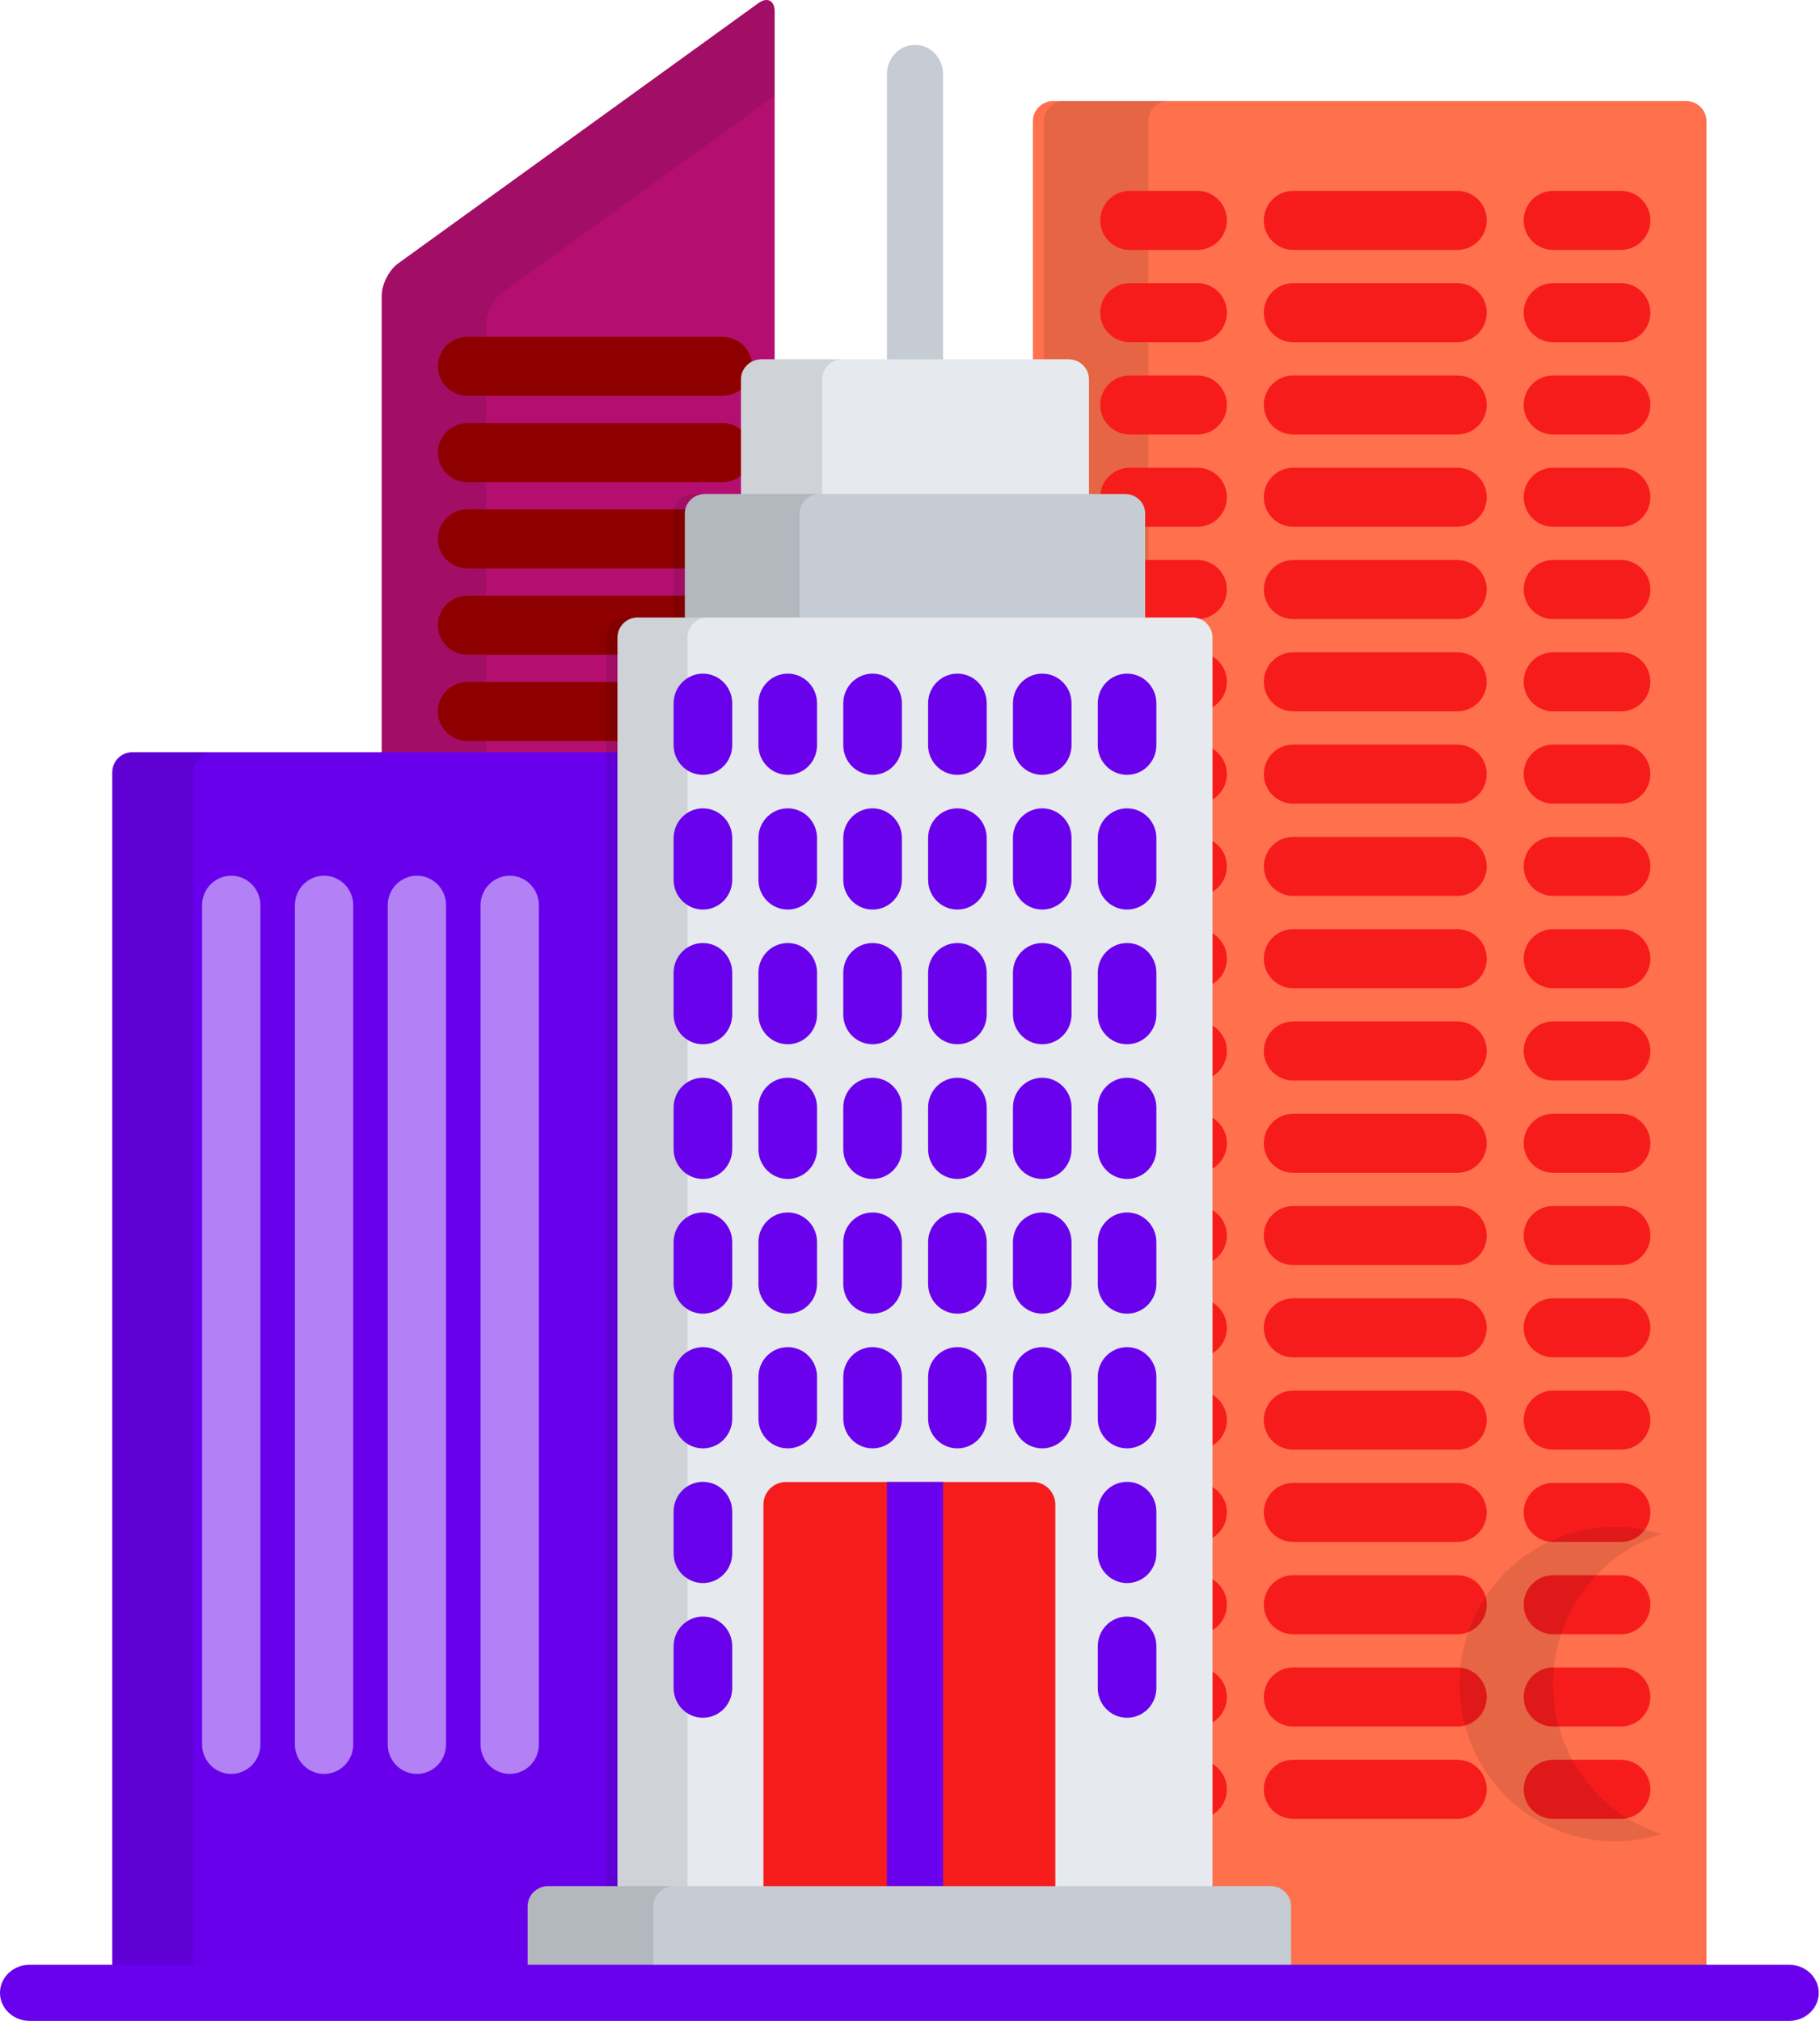<?xml version="1.0" encoding="UTF-8"?>
<svg width="145px" height="161px" viewBox="0 0 145 161" version="1.1" xmlns="http://www.w3.org/2000/svg" xmlns:xlink="http://www.w3.org/1999/xlink">
    <title>skyscraper</title>
    <g id="Website" stroke="none" stroke-width="1" fill="none" fill-rule="evenodd">
        <g id="Leichtkransystem-KBK" transform="translate(-2700, -667)" fill-rule="nonzero">
            <g id="skyscraper" transform="translate(2700, 667)">
                <path d="M134.339,8.05 L83.905,8.05 C83.016,8.05 82.289,8.772 82.289,9.654 L82.289,29.589 L82.71,29.589 C83.599,29.589 84.326,30.311 84.326,31.193 L84.326,40.419 L87.526,40.419 C88.415,40.419 89.142,41.141 89.142,42.024 L89.142,49.982 L93.03,49.982 C93.919,49.982 94.646,50.704 94.646,51.586 L94.646,151.965 L99.394,151.965 C100.284,151.965 101.011,152.687 101.011,153.569 L101.011,158.317 L134.339,158.317 C135.228,158.317 135.956,157.595 135.956,156.712 L135.956,9.655 C135.956,8.772 135.228,8.05 134.339,8.05 Z" id="Path" fill="#FF704D"></path>
                <path d="M83.583,29.644 C84.428,29.644 85.119,30.368 85.119,31.253 L85.119,40.502 L88.161,40.502 C89.006,40.502 89.697,41.226 89.697,42.111 L89.697,50.089 L91.486,50.089 L91.486,9.659 C91.486,8.774 92.177,8.05 93.022,8.05 L84.72,8.05 C83.875,8.05 83.183,8.774 83.183,9.659 L83.183,29.644 C83.183,29.644 83.583,29.644 83.583,29.644 Z" id="Path" fill="#000000" opacity="0.1"></path>
                <g id="Group" transform="translate(87.656, 15.206)" fill="#F71C1C">
                    <path d="M36.077,4.704 L41.488,4.704 C42.78,4.704 43.828,3.651 43.828,2.352 C43.828,1.053 42.78,0 41.488,0 L36.077,0 C34.785,0 33.737,1.053 33.737,2.352 C33.737,3.651 34.785,4.704 36.077,4.704 Z" id="Path"></path>
                    <path d="M7.751,0 L2.34,0 C1.048,0 0,1.053 0,2.352 C0,3.651 1.048,4.704 2.34,4.704 L7.751,4.704 C9.043,4.704 10.091,3.651 10.091,2.352 C10.091,1.053 9.043,0 7.751,0 Z" id="Path"></path>
                    <path d="M41.488,7.352 L36.077,7.352 C34.785,7.352 33.737,8.405 33.737,9.704 C33.737,11.003 34.785,12.056 36.077,12.056 L41.488,12.056 C42.78,12.056 43.828,11.003 43.828,9.704 C43.828,8.405 42.78,7.352 41.488,7.352 Z" id="Path"></path>
                    <path d="M7.751,7.352 L2.34,7.352 C1.048,7.352 0,8.405 0,9.704 C0,11.003 1.048,12.056 2.34,12.056 L7.751,12.056 C9.043,12.056 10.091,11.003 10.091,9.704 C10.091,8.405 9.043,7.352 7.751,7.352 Z" id="Path"></path>
                    <path d="M41.488,14.705 L36.077,14.705 C34.785,14.705 33.737,15.758 33.737,17.056 C33.737,18.355 34.785,19.408 36.077,19.408 L41.488,19.408 C42.78,19.408 43.828,18.355 43.828,17.056 C43.828,15.758 42.78,14.705 41.488,14.705 Z" id="Path"></path>
                    <path d="M7.751,14.705 L2.34,14.705 C1.048,14.705 0,15.758 0,17.056 C0,18.355 1.048,19.408 2.34,19.408 L7.751,19.408 C9.043,19.408 10.091,18.355 10.091,17.056 C10.091,15.758 9.043,14.705 7.751,14.705 Z" id="Path"></path>
                    <path d="M41.488,22.057 L36.077,22.057 C34.785,22.057 33.737,23.11 33.737,24.409 C33.737,25.708 34.785,26.761 36.077,26.761 L41.488,26.761 C42.78,26.761 43.828,25.708 43.828,24.409 C43.828,23.11 42.78,22.057 41.488,22.057 Z" id="Path"></path>
                    <path d="M7.751,22.057 L2.34,22.057 C1.048,22.057 0,23.11 0,24.409 C0,25.708 1.048,26.761 2.34,26.761 L7.751,26.761 C9.043,26.761 10.091,25.708 10.091,24.409 C10.091,23.11 9.043,22.057 7.751,22.057 Z" id="Path"></path>
                    <path d="M41.488,29.409 L36.077,29.409 C34.785,29.409 33.737,30.462 33.737,31.761 C33.737,33.06 34.785,34.113 36.077,34.113 L41.488,34.113 C42.78,34.113 43.828,33.06 43.828,31.761 C43.828,30.462 42.78,29.409 41.488,29.409 Z" id="Path"></path>
                    <path d="M7.751,29.409 L2.34,29.409 C1.048,29.409 0,30.462 0,31.761 C0,33.06 1.048,34.113 2.34,34.113 L7.751,34.113 C9.043,34.113 10.091,33.06 10.091,31.761 C10.091,30.462 9.043,29.409 7.751,29.409 Z" id="Path"></path>
                    <path d="M41.488,36.762 L36.077,36.762 C34.785,36.762 33.737,37.815 33.737,39.114 C33.737,40.413 34.785,41.465 36.077,41.465 L41.488,41.465 C42.78,41.465 43.828,40.413 43.828,39.114 C43.828,37.815 42.78,36.762 41.488,36.762 Z" id="Path"></path>
                    <path d="M7.661,37.005 L7.661,41.465 L7.751,41.465 C9.043,41.465 10.091,40.413 10.091,39.114 C10.091,37.815 9.043,36.762 7.751,36.762 L7.636,36.762 C7.649,36.842 7.661,36.922 7.661,37.005 Z" id="Path"></path>
                    <path d="M41.488,44.114 L36.077,44.114 C34.785,44.114 33.737,45.167 33.737,46.466 C33.737,47.765 34.785,48.818 36.077,48.818 L41.488,48.818 C42.78,48.818 43.828,47.765 43.828,46.466 C43.828,45.167 42.78,44.114 41.488,44.114 Z" id="Path"></path>
                    <path d="M7.661,48.818 L7.751,48.818 C9.043,48.818 10.091,47.765 10.091,46.466 C10.091,45.167 9.043,44.114 7.751,44.114 L7.661,44.114 L7.661,48.818 Z" id="Path"></path>
                    <path d="M41.488,51.467 L36.077,51.467 C34.785,51.467 33.737,52.52 33.737,53.818 C33.737,55.117 34.785,56.17 36.077,56.17 L41.488,56.17 C42.78,56.17 43.828,55.117 43.828,53.818 C43.828,52.52 42.78,51.467 41.488,51.467 Z" id="Path"></path>
                    <path d="M7.661,56.17 L7.751,56.17 C9.043,56.17 10.091,55.117 10.091,53.818 C10.091,52.52 9.043,51.467 7.751,51.467 L7.661,51.467 L7.661,56.17 Z" id="Path"></path>
                    <path d="M41.488,58.819 L36.077,58.819 C34.785,58.819 33.737,59.872 33.737,61.171 C33.737,62.47 34.785,63.523 36.077,63.523 L41.488,63.523 C42.78,63.523 43.828,62.47 43.828,61.171 C43.828,59.872 42.78,58.819 41.488,58.819 Z" id="Path"></path>
                    <path d="M7.661,63.523 L7.751,63.523 C9.043,63.523 10.091,62.47 10.091,61.171 C10.091,59.872 9.043,58.819 7.751,58.819 L7.661,58.819 L7.661,63.523 Z" id="Path"></path>
                    <path d="M41.488,66.172 L36.077,66.172 C34.785,66.172 33.737,67.225 33.737,68.523 C33.737,69.822 34.785,70.875 36.077,70.875 L41.488,70.875 C42.78,70.875 43.828,69.822 43.828,68.523 C43.828,67.225 42.78,66.172 41.488,66.172 Z" id="Path"></path>
                    <path d="M7.661,70.875 L7.751,70.875 C9.043,70.875 10.091,69.822 10.091,68.523 C10.091,67.225 9.043,66.172 7.751,66.172 L7.661,66.172 L7.661,70.875 Z" id="Path"></path>
                    <path d="M41.488,73.524 L36.077,73.524 C34.785,73.524 33.737,74.577 33.737,75.876 C33.737,77.174 34.785,78.227 36.077,78.227 L41.488,78.227 C42.78,78.227 43.828,77.174 43.828,75.876 C43.828,74.577 42.78,73.524 41.488,73.524 Z" id="Path"></path>
                    <path d="M7.661,78.227 L7.751,78.227 C9.043,78.227 10.091,77.174 10.091,75.876 C10.091,74.577 9.043,73.524 7.751,73.524 L7.661,73.524 L7.661,78.227 Z" id="Path"></path>
                    <path d="M41.488,80.876 L36.077,80.876 C34.785,80.876 33.737,81.929 33.737,83.228 C33.737,84.527 34.785,85.58 36.077,85.58 L41.488,85.58 C42.78,85.58 43.828,84.527 43.828,83.228 C43.828,81.929 42.78,80.876 41.488,80.876 Z" id="Path"></path>
                    <path d="M7.661,85.58 L7.751,85.58 C9.043,85.58 10.091,84.527 10.091,83.228 C10.091,81.929 9.043,80.876 7.751,80.876 L7.661,80.876 L7.661,85.58 Z" id="Path"></path>
                    <path d="M41.488,88.229 L36.077,88.229 C34.785,88.229 33.737,89.282 33.737,90.58 C33.737,91.879 34.785,92.932 36.077,92.932 L41.488,92.932 C42.78,92.932 43.828,91.879 43.828,90.58 C43.828,89.282 42.78,88.229 41.488,88.229 Z" id="Path"></path>
                    <path d="M7.661,92.932 L7.751,92.932 C9.043,92.932 10.091,91.879 10.091,90.58 C10.091,89.282 9.043,88.229 7.751,88.229 L7.661,88.229 L7.661,92.932 Z" id="Path"></path>
                    <path d="M41.488,95.581 L36.077,95.581 C34.785,95.581 33.737,96.634 33.737,97.933 C33.737,99.232 34.785,100.285 36.077,100.285 L41.488,100.285 C42.78,100.285 43.828,99.232 43.828,97.933 C43.828,96.634 42.78,95.581 41.488,95.581 Z" id="Path"></path>
                    <path d="M7.661,100.285 L7.751,100.285 C9.043,100.285 10.091,99.232 10.091,97.933 C10.091,96.634 9.043,95.581 7.751,95.581 L7.661,95.581 L7.661,100.285 Z" id="Path"></path>
                    <path d="M41.488,102.933 L36.077,102.933 C34.785,102.933 33.737,103.986 33.737,105.285 C33.737,106.584 34.785,107.637 36.077,107.637 L41.488,107.637 C42.78,107.637 43.828,106.584 43.828,105.285 C43.828,103.986 42.78,102.933 41.488,102.933 Z" id="Path"></path>
                    <path d="M7.661,107.637 L7.751,107.637 C9.043,107.637 10.091,106.584 10.091,105.285 C10.091,103.986 9.043,102.933 7.751,102.933 L7.661,102.933 L7.661,107.637 Z" id="Path"></path>
                    <path d="M41.488,110.286 L36.077,110.286 C34.785,110.286 33.737,111.339 33.737,112.638 C33.737,113.936 34.785,114.989 36.077,114.989 L41.488,114.989 C42.78,114.989 43.828,113.936 43.828,112.638 C43.828,111.339 42.78,110.286 41.488,110.286 Z" id="Path"></path>
                    <path d="M7.661,114.989 L7.751,114.989 C9.043,114.989 10.091,113.936 10.091,112.638 C10.091,111.339 9.043,110.286 7.751,110.286 L7.661,110.286 L7.661,114.989 Z" id="Path"></path>
                    <path d="M41.488,117.638 L36.077,117.638 C34.785,117.638 33.737,118.691 33.737,119.99 C33.737,121.289 34.785,122.342 36.077,122.342 L41.488,122.342 C42.78,122.342 43.828,121.289 43.828,119.99 C43.828,118.691 42.78,117.638 41.488,117.638 Z" id="Path"></path>
                    <path d="M7.661,122.342 L7.751,122.342 C9.043,122.342 10.091,121.289 10.091,119.99 C10.091,118.691 9.043,117.638 7.751,117.638 L7.661,117.638 L7.661,122.342 Z" id="Path"></path>
                    <path d="M41.488,124.991 L36.077,124.991 C34.785,124.991 33.737,126.044 33.737,127.343 C33.737,128.641 34.785,129.694 36.077,129.694 L41.488,129.694 C42.78,129.694 43.828,128.641 43.828,127.343 C43.828,126.044 42.78,124.991 41.488,124.991 Z" id="Path"></path>
                    <path d="M7.661,129.694 L7.751,129.694 C9.043,129.694 10.091,128.641 10.091,127.343 C10.091,126.044 9.043,124.991 7.751,124.991 L7.661,124.991 L7.661,129.694 Z" id="Path"></path>
                    <path d="M28.454,0 L15.373,0 C14.081,0 13.033,1.053 13.033,2.352 C13.033,3.651 14.081,4.704 15.373,4.704 L28.454,4.704 C29.747,4.704 30.794,3.651 30.794,2.352 C30.794,1.053 29.747,0 28.454,0 Z" id="Path"></path>
                    <path d="M28.454,7.352 L15.373,7.352 C14.081,7.352 13.033,8.405 13.033,9.704 C13.033,11.003 14.081,12.056 15.373,12.056 L28.454,12.056 C29.747,12.056 30.794,11.003 30.794,9.704 C30.794,8.405 29.747,7.352 28.454,7.352 Z" id="Path"></path>
                    <path d="M28.454,14.705 L15.373,14.705 C14.081,14.705 13.033,15.758 13.033,17.056 C13.033,18.355 14.081,19.408 15.373,19.408 L28.454,19.408 C29.747,19.408 30.794,18.355 30.794,17.056 C30.794,15.758 29.747,14.705 28.454,14.705 Z" id="Path"></path>
                    <path d="M28.454,22.057 L15.373,22.057 C14.081,22.057 13.033,23.11 13.033,24.409 C13.033,25.708 14.081,26.761 15.373,26.761 L28.454,26.761 C29.747,26.761 30.794,25.708 30.794,24.409 C30.794,23.11 29.747,22.057 28.454,22.057 Z" id="Path"></path>
                    <path d="M28.454,29.409 L15.373,29.409 C14.081,29.409 13.033,30.462 13.033,31.761 C13.033,33.06 14.081,34.113 15.373,34.113 L28.454,34.113 C29.747,34.113 30.794,33.06 30.794,31.761 C30.794,30.462 29.747,29.409 28.454,29.409 Z" id="Path"></path>
                    <path d="M28.454,36.762 L15.373,36.762 C14.081,36.762 13.033,37.815 13.033,39.114 C13.033,40.413 14.081,41.465 15.373,41.465 L28.454,41.465 C29.747,41.465 30.794,40.413 30.794,39.114 C30.794,37.815 29.747,36.762 28.454,36.762 Z" id="Path"></path>
                    <path d="M28.454,44.114 L15.373,44.114 C14.081,44.114 13.033,45.167 13.033,46.466 C13.033,47.765 14.081,48.818 15.373,48.818 L28.454,48.818 C29.747,48.818 30.794,47.765 30.794,46.466 C30.794,45.167 29.747,44.114 28.454,44.114 Z" id="Path"></path>
                    <path d="M28.454,51.467 L15.373,51.467 C14.081,51.467 13.033,52.52 13.033,53.818 C13.033,55.117 14.081,56.17 15.373,56.17 L28.454,56.17 C29.747,56.17 30.794,55.117 30.794,53.818 C30.794,52.52 29.747,51.467 28.454,51.467 Z" id="Path"></path>
                    <path d="M28.454,58.819 L15.373,58.819 C14.081,58.819 13.033,59.872 13.033,61.171 C13.033,62.47 14.081,63.523 15.373,63.523 L28.454,63.523 C29.747,63.523 30.794,62.47 30.794,61.171 C30.794,59.872 29.747,58.819 28.454,58.819 Z" id="Path"></path>
                    <path d="M28.454,66.172 L15.373,66.172 C14.081,66.172 13.033,67.225 13.033,68.523 C13.033,69.822 14.081,70.875 15.373,70.875 L28.454,70.875 C29.747,70.875 30.794,69.822 30.794,68.523 C30.794,67.225 29.747,66.172 28.454,66.172 Z" id="Path"></path>
                    <path d="M28.454,73.524 L15.373,73.524 C14.081,73.524 13.033,74.577 13.033,75.876 C13.033,77.174 14.081,78.227 15.373,78.227 L28.454,78.227 C29.747,78.227 30.794,77.174 30.794,75.876 C30.794,74.577 29.747,73.524 28.454,73.524 Z" id="Path"></path>
                    <path d="M28.454,80.876 L15.373,80.876 C14.081,80.876 13.033,81.929 13.033,83.228 C13.033,84.527 14.081,85.58 15.373,85.58 L28.454,85.58 C29.747,85.58 30.794,84.527 30.794,83.228 C30.794,81.929 29.747,80.876 28.454,80.876 Z" id="Path"></path>
                    <path d="M28.454,88.229 L15.373,88.229 C14.081,88.229 13.033,89.282 13.033,90.58 C13.033,91.879 14.081,92.932 15.373,92.932 L28.454,92.932 C29.747,92.932 30.794,91.879 30.794,90.58 C30.794,89.282 29.747,88.229 28.454,88.229 Z" id="Path"></path>
                    <path d="M28.454,95.581 L15.373,95.581 C14.081,95.581 13.033,96.634 13.033,97.933 C13.033,99.232 14.081,100.285 15.373,100.285 L28.454,100.285 C29.747,100.285 30.794,99.232 30.794,97.933 C30.794,96.634 29.747,95.581 28.454,95.581 Z" id="Path"></path>
                    <path d="M28.454,102.933 L15.373,102.933 C14.081,102.933 13.033,103.986 13.033,105.285 C13.033,106.584 14.081,107.637 15.373,107.637 L28.454,107.637 C29.747,107.637 30.794,106.584 30.794,105.285 C30.794,103.986 29.747,102.933 28.454,102.933 Z" id="Path"></path>
                    <path d="M28.454,110.286 L15.373,110.286 C14.081,110.286 13.033,111.339 13.033,112.638 C13.033,113.936 14.081,114.989 15.373,114.989 L28.454,114.989 C29.747,114.989 30.794,113.936 30.794,112.638 C30.794,111.339 29.747,110.286 28.454,110.286 Z" id="Path"></path>
                    <path d="M28.454,117.638 L15.373,117.638 C14.081,117.638 13.033,118.691 13.033,119.99 C13.033,121.289 14.081,122.342 15.373,122.342 L28.454,122.342 C29.747,122.342 30.794,121.289 30.794,119.99 C30.794,118.691 29.747,117.638 28.454,117.638 Z" id="Path"></path>
                    <path d="M28.454,124.991 L15.373,124.991 C14.081,124.991 13.033,126.044 13.033,127.343 C13.033,128.641 14.081,129.694 15.373,129.694 L28.454,129.694 C29.747,129.694 30.794,128.641 30.794,127.343 C30.794,126.044 29.747,124.991 28.454,124.991 Z" id="Path"></path>
                </g>
                <path d="M50.014,61.717 L50.014,52.26 C50.014,51.375 50.734,50.65 51.613,50.65 L55.459,50.65 L55.459,42.664 C55.459,41.778 56.178,41.053 57.058,41.053 L60.223,41.053 L60.223,31.794 C60.223,30.945 60.887,30.251 61.717,30.195 L61.717,0.924 C61.717,0.038 61.132,-0.264 60.418,0.252 L31.71,20.996 C30.996,21.512 30.411,22.659 30.411,23.544 L30.411,61.717 L50.014,61.717 L50.014,61.717 Z" id="Path" fill="#B40F70"></path>
                <path d="M38.722,61.717 L38.722,25.864 C38.722,24.978 39.306,23.831 40.02,23.315 L61.717,7.638 L61.717,0.924 C61.717,0.038 61.132,-0.264 60.418,0.252 L31.71,20.996 C30.996,21.512 30.411,22.659 30.411,23.544 L30.411,61.717 L38.722,61.717 L38.722,61.717 Z" id="Path" fill="#000000" opacity="0.1"></path>
                <g id="Group" transform="translate(34.883, 26.833)" fill="#8E0000">
                    <path d="M2.37,4.704 L22.675,4.704 C23.983,4.704 25.044,3.651 25.044,2.352 C25.044,1.053 23.983,0 22.675,0 L2.37,0 C1.061,0 0,1.053 0,2.352 C0,3.651 1.061,4.704 2.37,4.704 Z" id="Path"></path>
                    <path d="M22.675,6.874 L2.37,6.874 C1.061,6.874 0,7.927 0,9.226 C0,10.525 1.061,11.578 2.37,11.578 L22.675,11.578 C23.983,11.578 25.044,10.525 25.044,9.226 C25.044,7.927 23.983,6.874 22.675,6.874 Z" id="Path"></path>
                    <path d="M2.37,18.452 L20.56,18.452 L20.56,15.334 C20.56,14.496 21.22,13.811 22.05,13.748 L2.37,13.748 C1.061,13.748 0,14.801 0,16.1 C0,17.399 1.061,18.452 2.37,18.452 Z" id="Path"></path>
                    <path d="M2.37,25.326 L15.071,25.326 L15.071,24.861 C15.071,23.982 15.796,23.263 16.683,23.263 L20.56,23.263 L20.56,20.622 L2.37,20.622 C1.061,20.622 0,21.675 0,22.974 C0,24.273 1.061,25.326 2.37,25.326 Z" id="Path"></path>
                    <path d="M2.37,32.2 L15.071,32.2 L15.071,27.496 L2.37,27.496 C1.061,27.496 0,28.549 0,29.848 C0,31.147 1.061,32.2 2.37,32.2 Z" id="Path"></path>
                </g>
                <path d="M56.35,157.602 C56.35,158.487 55.634,159.211 54.759,159.211 L10.535,159.211 C9.66,159.211 8.944,158.487 8.944,157.602 L8.944,61.536 C8.944,60.652 9.66,59.928 10.535,59.928 L54.759,59.928 C55.634,59.928 56.35,60.652 56.35,61.536 L56.35,157.602 L56.35,157.602 Z" id="Path" fill="#6900EC"></path>
                <path d="M15.386,157.602 L15.386,61.536 C15.386,60.652 16.109,59.928 16.994,59.928 L10.553,59.928 C9.668,59.928 8.944,60.652 8.944,61.536 L8.944,157.602 C8.944,158.487 9.668,159.211 10.553,159.211 L16.994,159.211 C16.11,159.211 15.386,158.487 15.386,157.602 Z" id="Path" fill="#000000" opacity="0.1"></path>
                <g id="Group" transform="translate(16.1, 69.767)" fill="#B480F6">
                    <path d="M2.322,71.556 C1.04,71.556 0,70.505 0,69.209 L0,2.346 C0,1.05 1.04,0 2.322,0 C3.605,0 4.645,1.05 4.645,2.346 L4.645,69.209 C4.645,70.505 3.605,71.556 2.322,71.556 Z" id="Path"></path>
                    <path d="M9.719,71.556 C8.436,71.556 7.396,70.505 7.396,69.209 L7.396,2.346 C7.396,1.05 8.436,0 9.719,0 C11.001,0 12.041,1.05 12.041,2.346 L12.041,69.209 C12.041,70.505 11.001,71.556 9.719,71.556 Z" id="Path"></path>
                    <path d="M17.115,71.556 C15.832,71.556 14.792,70.505 14.792,69.209 L14.792,2.346 C14.792,1.05 15.832,0 17.115,0 C18.398,0 19.437,1.05 19.437,2.346 L19.437,69.209 C19.437,70.505 18.398,71.556 17.115,71.556 Z" id="Path"></path>
                    <path d="M24.511,71.556 C23.228,71.556 22.188,70.505 22.188,69.209 L22.188,2.346 C22.188,1.05 23.228,0 24.511,0 C25.793,0 26.833,1.05 26.833,2.346 L26.833,69.209 C26.833,70.505 25.793,71.556 24.511,71.556 Z" id="Path"></path>
                </g>
                <path d="M75.133,30.411 L75.133,5.914 C75.133,4.624 74.132,3.578 72.897,3.578 C71.662,3.578 70.661,4.624 70.661,5.914 L70.661,30.411 L75.133,30.411 Z" id="Path" fill="#C5CCD3"></path>
                <path d="M86.761,41.144 L86.761,30.22 C86.761,29.341 86.028,28.622 85.133,28.622 L60.662,28.622 C59.766,28.622 59.033,29.341 59.033,30.22 L59.033,41.144 L86.761,41.144 Z" id="Path" fill="#E6E9ED"></path>
                <path d="M65.509,41.144 L65.509,30.22 C65.509,29.341 66.217,28.622 67.083,28.622 L60.608,28.622 C59.742,28.622 59.033,29.341 59.033,30.22 L59.033,41.144 L65.509,41.144 Z" id="Path" fill="#000000" opacity="0.1"></path>
                <path d="M91.233,50.089 L91.233,40.902 C91.233,40.051 90.516,39.356 89.638,39.356 L56.157,39.356 C55.279,39.356 54.561,40.051 54.561,40.902 L54.561,50.089 L91.233,50.089 Z" id="Path" fill="#C5CCD3"></path>
                <path d="M63.7,50.089 L63.7,40.902 C63.7,40.051 64.418,39.356 65.294,39.356 L55.261,39.356 C54.384,39.356 53.667,40.051 53.667,40.902 L53.667,50.089 L63.7,50.089 Z" id="Path" fill="#000000" opacity="0.1"></path>
                <path d="M96.6,152.248 C96.6,153.126 95.884,153.844 95.009,153.844 L50.785,153.844 C49.91,153.844 49.194,153.126 49.194,152.248 L49.194,50.791 C49.194,49.913 49.91,49.194 50.785,49.194 L95.009,49.194 C95.884,49.194 96.6,49.913 96.6,50.791 L96.6,152.248 L96.6,152.248 Z" id="Path" fill="#E6E9ED"></path>
                <path d="M54.772,152.248 L54.772,50.791 C54.772,49.913 55.482,49.194 56.35,49.194 L49.878,49.194 C49.01,49.194 48.3,49.913 48.3,50.791 L48.3,152.248 C48.3,153.126 49.01,153.844 49.878,153.844 L56.35,153.844 C55.482,153.844 54.772,153.126 54.772,152.248 Z" id="Path" fill="#000000" opacity="0.1"></path>
                <path d="M123.733,134.167 C123.733,128.566 127.366,123.825 132.378,122.224 C131.201,121.848 129.95,121.644 128.65,121.644 C121.817,121.644 116.278,127.251 116.278,134.167 C116.278,141.082 121.817,146.689 128.65,146.689 C129.95,146.689 131.202,146.485 132.378,146.109 C127.366,144.509 123.733,139.768 123.733,134.167 Z" id="Path" fill="#000000" opacity="0.1"></path>
                <g id="Group" transform="translate(53.667, 53.667)" fill="#6901EC">
                    <path d="M2.334,75.119 C1.045,75.119 0,76.178 0,77.484 L0,80.819 C0,82.125 1.045,83.183 2.334,83.183 C3.624,83.183 4.669,82.125 4.669,80.819 L4.669,77.484 C4.669,76.178 3.624,75.119 2.334,75.119 Z" id="Path"></path>
                    <path d="M36.127,75.119 C34.837,75.119 33.792,76.178 33.792,77.484 L33.792,80.819 C33.792,82.125 34.837,83.183 36.127,83.183 C37.416,83.183 38.461,82.125 38.461,80.819 L38.461,77.484 C38.461,76.178 37.416,75.119 36.127,75.119 Z" id="Path"></path>
                    <path d="M2.334,0 C1.045,0 0,1.059 0,2.364 L0,5.699 C0,7.005 1.045,8.064 2.334,8.064 C3.624,8.064 4.669,7.005 4.669,5.699 L4.669,2.364 C4.669,1.059 3.624,0 2.334,0 Z" id="Path"></path>
                    <path d="M9.093,0 C7.804,0 6.758,1.059 6.758,2.364 L6.758,5.699 C6.758,7.005 7.804,8.064 9.093,8.064 C10.382,8.064 11.427,7.005 11.427,5.699 L11.427,2.364 C11.427,1.059 10.382,0 9.093,0 Z" id="Path"></path>
                    <path d="M15.851,0 C14.562,0 13.517,1.059 13.517,2.364 L13.517,5.699 C13.517,7.005 14.562,8.064 15.851,8.064 C17.14,8.064 18.186,7.005 18.186,5.699 L18.186,2.364 C18.186,1.059 17.14,0 15.851,0 Z" id="Path"></path>
                    <path d="M22.61,0 C21.321,0 20.275,1.059 20.275,2.364 L20.275,5.699 C20.275,7.005 21.321,8.064 22.61,8.064 C23.899,8.064 24.944,7.005 24.944,5.699 L24.944,2.364 C24.944,1.059 23.899,0 22.61,0 Z" id="Path"></path>
                    <path d="M29.368,0 C28.079,0 27.034,1.059 27.034,2.364 L27.034,5.699 C27.034,7.005 28.079,8.064 29.368,8.064 C30.658,8.064 31.703,7.005 31.703,5.699 L31.703,2.364 C31.703,1.059 30.658,0 29.368,0 Z" id="Path"></path>
                    <path d="M36.127,0 C34.837,0 33.792,1.059 33.792,2.364 L33.792,5.699 C33.792,7.005 34.837,8.064 36.127,8.064 C37.416,8.064 38.461,7.005 38.461,5.699 L38.461,2.364 C38.461,1.059 37.416,0 36.127,0 Z" id="Path"></path>
                    <path d="M2.334,10.732 C1.045,10.732 0,11.79 0,13.096 L0,16.431 C0,17.737 1.045,18.795 2.334,18.795 C3.624,18.795 4.669,17.737 4.669,16.431 L4.669,13.096 C4.669,11.79 3.624,10.732 2.334,10.732 Z" id="Path"></path>
                    <path d="M9.093,10.732 C7.804,10.732 6.758,11.79 6.758,13.096 L6.758,16.431 C6.758,17.737 7.804,18.795 9.093,18.795 C10.382,18.795 11.427,17.737 11.427,16.431 L11.427,13.096 C11.427,11.79 10.382,10.732 9.093,10.732 Z" id="Path"></path>
                    <path d="M15.851,10.732 C14.562,10.732 13.517,11.79 13.517,13.096 L13.517,16.431 C13.517,17.737 14.562,18.795 15.851,18.795 C17.14,18.795 18.186,17.737 18.186,16.431 L18.186,13.096 C18.186,11.79 17.14,10.732 15.851,10.732 Z" id="Path"></path>
                    <path d="M22.61,10.732 C21.321,10.732 20.275,11.79 20.275,13.096 L20.275,16.431 C20.275,17.737 21.321,18.795 22.61,18.795 C23.899,18.795 24.944,17.737 24.944,16.431 L24.944,13.096 C24.944,11.79 23.899,10.732 22.61,10.732 Z" id="Path"></path>
                    <path d="M29.368,10.732 C28.079,10.732 27.034,11.79 27.034,13.096 L27.034,16.431 C27.034,17.737 28.079,18.795 29.368,18.795 C30.658,18.795 31.703,17.737 31.703,16.431 L31.703,13.096 C31.703,11.79 30.658,10.732 29.368,10.732 Z" id="Path"></path>
                    <path d="M36.127,10.732 C34.837,10.732 33.792,11.79 33.792,13.096 L33.792,16.431 C33.792,17.737 34.837,18.795 36.127,18.795 C37.416,18.795 38.461,17.737 38.461,16.431 L38.461,13.096 C38.461,11.79 37.416,10.732 36.127,10.732 Z" id="Path"></path>
                    <path d="M2.334,21.463 C1.045,21.463 0,22.521 0,23.827 L0,27.162 C0,28.468 1.045,29.526 2.334,29.526 C3.624,29.526 4.669,28.468 4.669,27.162 L4.669,23.827 C4.669,22.521 3.624,21.463 2.334,21.463 Z" id="Path"></path>
                    <path d="M9.093,21.463 C7.804,21.463 6.758,22.521 6.758,23.827 L6.758,27.162 C6.758,28.468 7.804,29.526 9.093,29.526 C10.382,29.526 11.427,28.468 11.427,27.162 L11.427,23.827 C11.427,22.521 10.382,21.463 9.093,21.463 Z" id="Path"></path>
                    <path d="M15.851,21.463 C14.562,21.463 13.517,22.521 13.517,23.827 L13.517,27.162 C13.517,28.468 14.562,29.526 15.851,29.526 C17.14,29.526 18.186,28.468 18.186,27.162 L18.186,23.827 C18.186,22.521 17.14,21.463 15.851,21.463 Z" id="Path"></path>
                    <path d="M22.61,21.463 C21.321,21.463 20.275,22.521 20.275,23.827 L20.275,27.162 C20.275,28.468 21.321,29.526 22.61,29.526 C23.899,29.526 24.944,28.468 24.944,27.162 L24.944,23.827 C24.944,22.521 23.899,21.463 22.61,21.463 Z" id="Path"></path>
                    <path d="M29.368,21.463 C28.079,21.463 27.034,22.521 27.034,23.827 L27.034,27.162 C27.034,28.468 28.079,29.526 29.368,29.526 C30.658,29.526 31.703,28.468 31.703,27.162 L31.703,23.827 C31.703,22.521 30.658,21.463 29.368,21.463 Z" id="Path"></path>
                    <path d="M36.127,21.463 C34.837,21.463 33.792,22.521 33.792,23.827 L33.792,27.162 C33.792,28.468 34.837,29.526 36.127,29.526 C37.416,29.526 38.461,28.468 38.461,27.162 L38.461,23.827 C38.461,22.521 37.416,21.463 36.127,21.463 Z" id="Path"></path>
                    <path d="M2.334,32.194 C1.045,32.194 0,33.253 0,34.558 L0,37.894 C0,39.199 1.045,40.258 2.334,40.258 C3.624,40.258 4.669,39.199 4.669,37.894 L4.669,34.558 C4.669,33.253 3.624,32.194 2.334,32.194 Z" id="Path"></path>
                    <path d="M9.093,32.194 C7.804,32.194 6.758,33.253 6.758,34.558 L6.758,37.894 C6.758,39.199 7.804,40.258 9.093,40.258 C10.382,40.258 11.427,39.199 11.427,37.894 L11.427,34.558 C11.427,33.253 10.382,32.194 9.093,32.194 Z" id="Path"></path>
                    <path d="M15.851,32.194 C14.562,32.194 13.517,33.253 13.517,34.558 L13.517,37.894 C13.517,39.199 14.562,40.258 15.851,40.258 C17.14,40.258 18.186,39.199 18.186,37.894 L18.186,34.558 C18.186,33.253 17.14,32.194 15.851,32.194 Z" id="Path"></path>
                    <path d="M22.61,32.194 C21.321,32.194 20.275,33.253 20.275,34.558 L20.275,37.894 C20.275,39.199 21.321,40.258 22.61,40.258 C23.899,40.258 24.944,39.199 24.944,37.894 L24.944,34.558 C24.944,33.253 23.899,32.194 22.61,32.194 Z" id="Path"></path>
                    <path d="M29.368,32.194 C28.079,32.194 27.034,33.253 27.034,34.558 L27.034,37.894 C27.034,39.199 28.079,40.258 29.368,40.258 C30.658,40.258 31.703,39.199 31.703,37.894 L31.703,34.558 C31.703,33.253 30.658,32.194 29.368,32.194 Z" id="Path"></path>
                    <path d="M36.127,32.194 C34.837,32.194 33.792,33.253 33.792,34.558 L33.792,37.894 C33.792,39.199 34.837,40.258 36.127,40.258 C37.416,40.258 38.461,39.199 38.461,37.894 L38.461,34.558 C38.461,33.253 37.416,32.194 36.127,32.194 Z" id="Path"></path>
                    <path d="M2.334,42.926 C1.045,42.926 0,43.984 0,45.29 L0,48.625 C0,49.931 1.045,50.989 2.334,50.989 C3.624,50.989 4.669,49.931 4.669,48.625 L4.669,45.29 C4.669,43.984 3.624,42.926 2.334,42.926 Z" id="Path"></path>
                    <path d="M9.093,42.926 C7.804,42.926 6.758,43.984 6.758,45.29 L6.758,48.625 C6.758,49.931 7.804,50.989 9.093,50.989 C10.382,50.989 11.427,49.931 11.427,48.625 L11.427,45.29 C11.427,43.984 10.382,42.926 9.093,42.926 Z" id="Path"></path>
                    <path d="M15.851,42.926 C14.562,42.926 13.517,43.984 13.517,45.29 L13.517,48.625 C13.517,49.931 14.562,50.989 15.851,50.989 C17.14,50.989 18.186,49.931 18.186,48.625 L18.186,45.29 C18.186,43.984 17.14,42.926 15.851,42.926 Z" id="Path"></path>
                    <path d="M22.61,42.926 C21.321,42.926 20.275,43.984 20.275,45.29 L20.275,48.625 C20.275,49.931 21.321,50.989 22.61,50.989 C23.899,50.989 24.944,49.931 24.944,48.625 L24.944,45.29 C24.944,43.984 23.899,42.926 22.61,42.926 Z" id="Path"></path>
                    <path d="M29.368,42.926 C28.079,42.926 27.034,43.984 27.034,45.29 L27.034,48.625 C27.034,49.931 28.079,50.989 29.368,50.989 C30.658,50.989 31.703,49.931 31.703,48.625 L31.703,45.29 C31.703,43.984 30.658,42.926 29.368,42.926 Z" id="Path"></path>
                    <path d="M36.127,42.926 C34.837,42.926 33.792,43.984 33.792,45.29 L33.792,48.625 C33.792,49.931 34.837,50.989 36.127,50.989 C37.416,50.989 38.461,49.931 38.461,48.625 L38.461,45.29 C38.461,43.984 37.416,42.926 36.127,42.926 Z" id="Path"></path>
                    <path d="M2.334,53.657 C1.045,53.657 0,54.716 0,56.021 L0,59.356 C0,60.662 1.045,61.721 2.334,61.721 C3.624,61.721 4.669,60.662 4.669,59.356 L4.669,56.021 C4.669,54.716 3.624,53.657 2.334,53.657 Z" id="Path"></path>
                    <path d="M9.093,53.657 C7.804,53.657 6.758,54.716 6.758,56.021 L6.758,59.356 C6.758,60.662 7.804,61.721 9.093,61.721 C10.382,61.721 11.427,60.662 11.427,59.356 L11.427,56.021 C11.427,54.716 10.382,53.657 9.093,53.657 Z" id="Path"></path>
                    <path d="M15.851,53.657 C14.562,53.657 13.517,54.716 13.517,56.021 L13.517,59.356 C13.517,60.662 14.562,61.721 15.851,61.721 C17.14,61.721 18.186,60.662 18.186,59.356 L18.186,56.021 C18.186,54.716 17.14,53.657 15.851,53.657 Z" id="Path"></path>
                    <path d="M22.61,53.657 C21.321,53.657 20.275,54.716 20.275,56.021 L20.275,59.356 C20.275,60.662 21.321,61.721 22.61,61.721 C23.899,61.721 24.944,60.662 24.944,59.356 L24.944,56.021 C24.944,54.716 23.899,53.657 22.61,53.657 Z" id="Path"></path>
                    <path d="M29.368,53.657 C28.079,53.657 27.034,54.716 27.034,56.021 L27.034,59.356 C27.034,60.662 28.079,61.721 29.368,61.721 C30.658,61.721 31.703,60.662 31.703,59.356 L31.703,56.021 C31.703,54.716 30.658,53.657 29.368,53.657 Z" id="Path"></path>
                    <path d="M36.127,53.657 C34.837,53.657 33.792,54.716 33.792,56.021 L33.792,59.356 C33.792,60.662 34.837,61.721 36.127,61.721 C37.416,61.721 38.461,60.662 38.461,59.356 L38.461,56.021 C38.461,54.716 37.416,53.657 36.127,53.657 Z" id="Path"></path>
                    <path d="M2.334,64.388 C1.045,64.388 0,65.447 0,66.753 L0,70.088 C0,71.393 1.045,72.452 2.334,72.452 C3.624,72.452 4.669,71.393 4.669,70.088 L4.669,66.753 C4.669,65.447 3.624,64.388 2.334,64.388 Z" id="Path"></path>
                    <path d="M36.127,64.388 C34.837,64.388 33.792,65.447 33.792,66.753 L33.792,70.088 C33.792,71.393 34.837,72.452 36.127,72.452 C37.416,72.452 38.461,71.393 38.461,70.088 L38.461,66.753 C38.461,65.447 37.416,64.388 36.127,64.388 Z" id="Path"></path>
                </g>
                <path d="M84.078,151.149 C84.078,152.14 83.272,152.95 82.287,152.95 L62.613,152.95 C61.628,152.95 60.822,152.14 60.822,151.149 L60.822,119.868 C60.822,118.877 61.628,118.067 62.613,118.067 L82.287,118.067 C83.272,118.067 84.078,118.877 84.078,119.868 L84.078,151.149 Z" id="Path" fill="#F71C1C"></path>
                <rect id="Rectangle" fill="#6901EC" x="70.661" y="118.067" width="4.472" height="32.2"></rect>
                <path d="M102.861,156.718 C102.861,157.598 102.135,158.317 101.247,158.317 L43.653,158.317 C42.765,158.317 42.039,157.598 42.039,156.718 L42.039,151.865 C42.039,150.986 42.765,150.267 43.653,150.267 L101.247,150.267 C102.135,150.267 102.861,150.986 102.861,151.865 L102.861,156.718 L102.861,156.718 Z" id="Path" fill="#C5CCD3"></path>
                <path d="M52.06,156.718 L52.06,151.865 C52.06,150.986 52.783,150.267 53.667,150.267 L43.646,150.267 C42.762,150.267 42.039,150.986 42.039,151.865 L42.039,156.718 C42.039,157.598 42.762,158.317 43.646,158.317 L53.667,158.317 C52.783,158.317 52.06,157.598 52.06,156.718 Z" id="Path" fill="#000000" opacity="0.1"></path>
                <path d="M142.538,161 L2.362,161 C1.057,161 0,159.999 0,158.764 C0,157.529 1.057,156.528 2.362,156.528 L142.538,156.528 C143.843,156.528 144.9,157.529 144.9,158.764 C144.9,159.999 143.843,161 142.538,161 Z" id="Path" fill="#6901EC"></path>
            </g>
        </g>
    </g>
</svg>